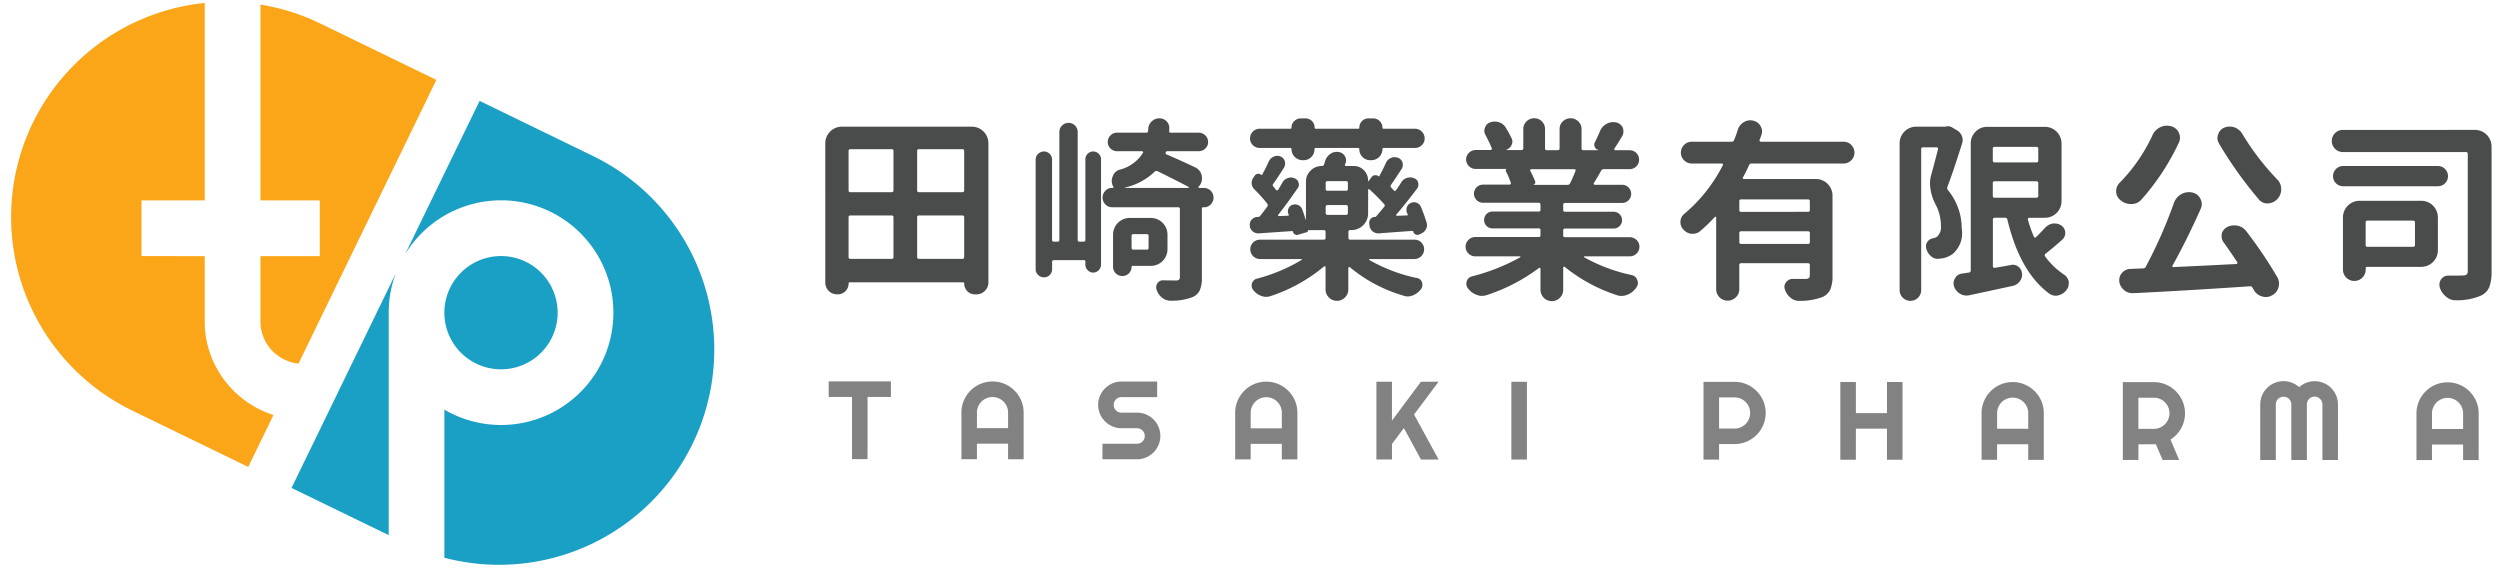 <svg xmlns="http://www.w3.org/2000/svg" xmlns:xlink="http://www.w3.org/1999/xlink" width="260" height="60" viewBox="0 0 260 60">
  <defs>
    <clipPath id="clip-path">
      <rect id="矩形_5456" data-name="矩形 5456" width="260" height="60" transform="translate(-8764 -174)" fill="#fff" stroke="#707070" stroke-width="1"/>
    </clipPath>
    <clipPath id="clip-path-2">
      <rect id="矩形_5455" data-name="矩形 5455" width="257.97" height="58.422" fill="none"/>
    </clipPath>
  </defs>
  <g id="蒙版组_414" data-name="蒙版组 414" transform="translate(8764 174)" clip-path="url(#clip-path)">
    <g id="组_3887" data-name="组 3887" transform="translate(-8762.845 -173.69)">
      <g id="组_3886" data-name="组 3886" transform="translate(0 0)" clip-path="url(#clip-path-2)">
        <path id="路径_3706" data-name="路径 3706" d="M73.307,12.863a1.729,1.729,0,0,1,1.729-1.728h13.51a1.727,1.727,0,0,1,1.728,1.728V27.326a1.209,1.209,0,0,1-.367.885,1.228,1.228,0,0,1-.9.366h-.119a1.12,1.12,0,0,1-1.133-1.131.105.105,0,0,0-.119-.12H75.85a.105.105,0,0,0-.119.12A1.118,1.118,0,0,1,74.6,28.576h-.08a1.221,1.221,0,0,1-1.212-1.212Zm7.093.814a.176.176,0,0,0-.2-.2H75.93a.175.175,0,0,0-.2.2V17.75a.176.176,0,0,0,.2.2H80.2a.176.176,0,0,0,.2-.2Zm-4.47,6.695a.175.175,0,0,0-.2.2v4.112a.176.176,0,0,0,.2.2H80.2a.177.177,0,0,0,.2-.2V20.571a.176.176,0,0,0-.2-.2Zm11.622-2.423a.175.175,0,0,0,.2-.2V13.677a.175.175,0,0,0-.2-.2H83.062a.176.176,0,0,0-.2.2V17.75a.176.176,0,0,0,.2.2Zm-4.69,6.734a.177.177,0,0,0,.2.2h4.491a.176.176,0,0,0,.2-.2V20.571a.175.175,0,0,0-.2-.2H83.062a.176.176,0,0,0-.2.2Z" transform="translate(11.367 1.727)" fill="#4a4b4b"/>
        <path id="路径_3707" data-name="路径 3707" d="M97.219,23.208a.176.176,0,0,0,.2-.2V14.646a.814.814,0,0,1,1.391-.575.79.79,0,0,1,.238.575V25.593a.819.819,0,0,1-.238.584.791.791,0,0,1-1.153,0,.81.81,0,0,1-.238-.584v-.319a.123.123,0,0,0-.14-.139h-3.12c-.132,0-.2.06-.2.178v.757a.825.825,0,0,1-.247.605.812.812,0,0,1-.6.248.843.843,0,0,1-.606-.248.81.81,0,0,1-.259-.605V14.686a.809.809,0,0,1,.259-.606.848.848,0,0,1,.606-.248.846.846,0,0,1,.843.855V23.01a.176.176,0,0,0,.2.2h.358a.176.176,0,0,0,.2-.2v-11.2a.95.95,0,0,1,.954-.954.949.949,0,0,1,.953.954v11.2a.176.176,0,0,0,.2.2Zm12.535-5.582a.943.943,0,0,1,.706.3,1.007,1.007,0,0,1,0,1.411.947.947,0,0,1-.706.3h-.1a.106.106,0,0,0-.119.12v7.172a3.263,3.263,0,0,1-.218,1.341,1.518,1.518,0,0,1-.795.725,6.1,6.1,0,0,1-2.185.357h-.04a1.409,1.409,0,0,1-.854-.278,1.752,1.752,0,0,1-.6-.814.778.778,0,0,1,.06-.715.7.7,0,0,1,.616-.318q.615.019,1.332.02a.463.463,0,0,0,.307-.08.361.361,0,0,0,.089-.277V19.831a.176.176,0,0,0-.2-.2H100.2a.95.95,0,0,1-.706-.3,1.01,1.01,0,0,1,0-1.411.947.947,0,0,1,.706-.3h.06a.1.1,0,0,0,.069-.029.057.057,0,0,0,.01-.07.316.316,0,0,0-.04-.06,1.271,1.271,0,0,1-.139-.575,1.173,1.173,0,0,1,.1-.457,1.072,1.072,0,0,1,.7-.7,3.978,3.978,0,0,0,2.443-1.748.1.1,0,0,0,0-.12.116.116,0,0,0-.1-.059h-2.6a.952.952,0,0,1-.955-.954.946.946,0,0,1,.28-.685.9.9,0,0,1,.676-.289h3.059c.106,0,.166-.046.179-.139a1.73,1.73,0,0,1,.02-.258,1.093,1.093,0,0,1,.357-.775,1.122,1.122,0,0,1,.8-.319,1.028,1.028,0,0,1,.754.319.99.99,0,0,1,.278.694c0,.054-.006.166-.02.338q0,.139.159.139h2.92a.984.984,0,0,1,.974.974.9.9,0,0,1-.288.676.955.955,0,0,1-.686.278h-3.239a.184.184,0,0,0-.2.139.151.151,0,0,0,.1.2q1.71.736,2.98,1.351a1.2,1.2,0,0,1,.676.894,1.926,1.926,0,0,1,.02.258,1.229,1.229,0,0,1-.337.835l-.021.021a.063.063,0,0,0-.018.079.077.077,0,0,0,.079.039ZM105.959,24a1.729,1.729,0,0,1-1.728,1.728h-1.887c-.08,0-.119.033-.119.1a.95.95,0,0,1-.954.954.951.951,0,0,1-.974-.974V22.474a1.733,1.733,0,0,1,1.729-1.729h2.205a1.731,1.731,0,0,1,1.728,1.729Zm-4.41-6.418c-.014,0-.021.007-.021.02s.007.02.021.02h6.576a.047.047,0,0,0,.05-.039.058.058,0,0,0-.01-.06q-1.232-.655-3.218-1.629a.242.242,0,0,0-.318.039,6.582,6.582,0,0,1-3.079,1.649m2.443,5.046a.176.176,0,0,0-.2-.2h-1.37a.176.176,0,0,0-.2.2v1.212a.176.176,0,0,0,.2.2h1.37a.176.176,0,0,0,.2-.2Z" transform="translate(14.305 1.612)" fill="#4a4b4b"/>
        <path id="路径_3708" data-name="路径 3708" d="M129.362,23.3a.942.942,0,0,1,.3.706,1.017,1.017,0,0,1-1.013,1.013H124a.062.062,0,0,0-.059.039.039.039,0,0,0,.02.06A16.954,16.954,0,0,0,128.945,27a.629.629,0,0,1,.5.457.808.808,0,0,1,.039.258.719.719,0,0,1-.139.418,1.923,1.923,0,0,1-.835.656,1.438,1.438,0,0,1-.575.119,1.214,1.214,0,0,1-.417-.08,15.523,15.523,0,0,1-5.582-2.96.078.078,0,0,0-.1-.009.094.094,0,0,0-.06.089v2.226a1.152,1.152,0,0,1-.348.843,1.175,1.175,0,0,1-1.669,0,1.152,1.152,0,0,1-.348-.843V25.871a.094.094,0,0,0-.06-.089.08.08,0,0,0-.1.009,16.9,16.9,0,0,1-5.563,3.081,1.469,1.469,0,0,1-.456.079,1.423,1.423,0,0,1-.517-.1,1.811,1.811,0,0,1-.833-.616.709.709,0,0,1-.159-.457.742.742,0,0,1,.149-.456.671.671,0,0,1,.387-.259,17.771,17.771,0,0,0,4.649-1.946.049.049,0,0,0,.03-.06.047.047,0,0,0-.05-.039H112.6A1.018,1.018,0,0,1,111.582,24a.942.942,0,0,1,.3-.706.992.992,0,0,1,.715-.289h6.615a.175.175,0,0,0,.2-.2v-.595a.176.176,0,0,0-.2-.2h-1.629c-.014,0-.014.007,0,.02a.183.183,0,0,1-.14.2l-.893.259a.381.381,0,0,1-.338-.039.437.437,0,0,1-.2-.3c0-.025-.02-.039-.06-.039s-1.2.079-3.5.238H112.4a.863.863,0,0,1-.576-.219.848.848,0,0,1-.3-.676.811.811,0,0,1,.2-.535.844.844,0,0,1,.6-.28h.1a.227.227,0,0,0,.18-.1c.344-.435.588-.754.733-.953a.266.266,0,0,0,0-.338A14.725,14.725,0,0,0,112,17.766a.968.968,0,0,1-.277-.676.942.942,0,0,1,.178-.537l.14-.2a.421.421,0,0,1,.327-.2.468.468,0,0,1,.368.119c.039.027.066.02.08-.02.251-.464.476-.914.675-1.351a1,1,0,0,1,.5-.517.893.893,0,0,1,.4-.1.913.913,0,0,1,.318.059.777.777,0,0,1,.456.477.944.944,0,0,1,.04.259.89.89,0,0,1-.1.4q-.676,1.093-1.133,1.708a.2.2,0,0,0,.021.3c.079.092.164.206.258.337a.146.146,0,0,0,.129.05.151.151,0,0,0,.11-.069c.144-.239.284-.477.417-.715a1,1,0,0,1,.536-.477,1.011,1.011,0,0,1,.378-.079.825.825,0,0,1,.337.079.662.662,0,0,1,.438.437.736.736,0,0,1,.039.219.625.625,0,0,1-.139.4q-1.152,1.67-2.006,2.742a.065.065,0,0,0-.01.089.094.094,0,0,0,.089.05l.933-.039c.067,0,.094-.032.081-.1a.916.916,0,0,1-.06-.139.744.744,0,0,1,.05-.546.622.622,0,0,1,.408-.348.777.777,0,0,1,.584.03.757.757,0,0,1,.409.426q.2.518.357,1.073c0,.014.006.017.02.01a.032.032,0,0,0,.021-.03V16.971a1.549,1.549,0,0,1,.486-1.153,1.6,1.6,0,0,1,1.162-.476h.02a.222.222,0,0,0,.218-.18,2.655,2.655,0,0,0,.1-.318,1.364,1.364,0,0,1,.537-.754,1.151,1.151,0,0,1,.894-.2.852.852,0,0,1,.655.477.842.842,0,0,1,0,.794l-.02.04a.093.093,0,0,0,.01.09.085.085,0,0,0,.069.05h.814a1.459,1.459,0,0,1,1.073.437,1.431,1.431,0,0,1,.437,1.053v.059a.034.034,0,0,0,.02.03.032.032,0,0,0,.04-.01l.3-.4a.459.459,0,0,1,.337-.208.512.512,0,0,1,.4.109c.025.028.052.02.079-.02q.357-.655.676-1.35a.971.971,0,0,1,.536-.537.919.919,0,0,1,.378-.079.958.958,0,0,1,.337.058.775.775,0,0,1,.477.477.909.909,0,0,1,.039.259.8.8,0,0,1-.118.417q-.617.955-1.113,1.669a.22.22,0,0,0,.04.3c.092.105.172.192.238.258.092.106.178.1.259-.02.171-.238.337-.49.5-.755a1.062,1.062,0,0,1,.6-.5,1.131,1.131,0,0,1,.366-.059,1.035,1.035,0,0,1,.388.079.658.658,0,0,1,.437.457,1.283,1.283,0,0,1,.021.218.719.719,0,0,1-.139.417q-1.253,1.649-2.146,2.682a.081.081,0,0,0,.059.14l1.034-.04c.08,0,.105-.039.08-.119l-.08-.159a.874.874,0,0,1,.009-.6.687.687,0,0,1,.387-.416.754.754,0,0,1,.6-.031.766.766,0,0,1,.437.388,15.762,15.762,0,0,1,.616,1.689.779.779,0,0,1,.04.259.882.882,0,0,1-.1.4.943.943,0,0,1-.477.457l-.239.119a.442.442,0,0,1-.387-.02.423.423,0,0,1-.229-.3c-.013-.053-.039-.072-.079-.06q-2.741.2-3.5.259h-.059a.92.92,0,0,1-.914-.814l-.02-.2a.589.589,0,0,1,.139-.487.577.577,0,0,1,.457-.209.133.133,0,0,0,.119-.058q.437-.5.834-.995a.2.2,0,0,0-.02-.3,20.37,20.37,0,0,0-1.51-1.51.079.079,0,0,0-.09-.02.076.076,0,0,0-.05.08v2.443a1.731,1.731,0,0,1-1.728,1.729h-.119a.176.176,0,0,0-.2.2v.595a.175.175,0,0,0,.2.2h6.675a1,1,0,0,1,.715.289m-12.378-8.553a1.154,1.154,0,0,1-1.132-1.132c0-.094-.039-.14-.119-.14h-3.178a1,1,0,0,1-.717-.288.946.946,0,0,1-.3-.7,1.017,1.017,0,0,1,1.014-1.014h3.2c.067,0,.1-.039.1-.118a.9.9,0,0,1,.289-.676.949.949,0,0,1,.685-.28h.477a.95.95,0,0,1,.953.955.105.105,0,0,0,.12.118h4.41a.1.1,0,0,0,.119-.118.952.952,0,0,1,.954-.955h.477a.951.951,0,0,1,.685.28.9.9,0,0,1,.289.676c0,.079.032.118.1.118h3.278a1.019,1.019,0,0,1,1.013,1.014.943.943,0,0,1-.3.7.989.989,0,0,1-.715.288h-3.257c-.08,0-.119.046-.119.14a1.154,1.154,0,0,1-1.133,1.132h-.139a1.078,1.078,0,0,1-.805-.337,1.1,1.1,0,0,1-.328-.795.124.124,0,0,0-.14-.14H118.4a.123.123,0,0,0-.14.14,1.108,1.108,0,0,1-.327.795,1.08,1.08,0,0,1-.805.337Zm4.53,3.179a.175.175,0,0,0,.2-.2v-.6a.175.175,0,0,0-.2-.2h-1.907a.175.175,0,0,0-.2.2v.6a.176.176,0,0,0,.2.2Zm-1.907,1.49a.176.176,0,0,0-.2.2v.616a.177.177,0,0,0,.2.2h1.907a.176.176,0,0,0,.2-.2v-.616a.176.176,0,0,0-.2-.2Z" transform="translate(17.293 1.612)" fill="#4a4b4b"/>
        <path id="路径_3709" data-name="路径 3709" d="M148.744,23.033a1,1,0,0,1-.7,1.708h-4.708a.064.064,0,0,0-.06.039.04.04,0,0,0,.021.06,17.291,17.291,0,0,0,4.946,1.848.783.783,0,0,1,.576.535.721.721,0,0,1,.06.28.817.817,0,0,1-.179.5,1.963,1.963,0,0,1-.934.736,1.659,1.659,0,0,1-.616.119,1.437,1.437,0,0,1-.516-.1,16.892,16.892,0,0,1-5.364-2.921.08.08,0,0,0-.1-.009.1.1,0,0,0-.06.09v2.265a1.182,1.182,0,1,1-2.363,0V26.031a.1.1,0,0,0-.06-.089.079.079,0,0,0-.1.01,18.581,18.581,0,0,1-5.443,2.821,1.56,1.56,0,0,1-.5.08,1.415,1.415,0,0,1-.556-.119,1.881,1.881,0,0,1-.874-.656.731.731,0,0,1-.178-.476.779.779,0,0,1,.039-.259.726.726,0,0,1,.536-.516,20.773,20.773,0,0,0,5.026-1.987.039.039,0,0,0,.021-.06.063.063,0,0,0-.06-.039h-4.629a.978.978,0,0,1-.715-.3.982.982,0,0,1,0-1.409.976.976,0,0,1,.715-.3h6.577a.176.176,0,0,0,.2-.2v-.5a.176.176,0,0,0-.2-.2h-4.788a.829.829,0,0,1-.626-.258.889.889,0,0,1,0-1.232.833.833,0,0,1,.626-.258h4.788a.176.176,0,0,0,.2-.2v-.516a.176.176,0,0,0-.2-.2h-5.742a.944.944,0,1,1,0-1.887h2.742a.12.12,0,0,0,.1-.06.135.135,0,0,0,.02-.119,8.867,8.867,0,0,0-.517-1.212.175.175,0,0,1-.009-.149.146.146,0,0,1,.109-.089h-3.238a.967.967,0,0,1-.7-.289.96.96,0,0,1,0-1.391.971.971,0,0,1,.7-.288h1.549a.116.116,0,0,0,.1-.06.16.16,0,0,0,.021-.139q-.239-.577-.656-1.371a.909.909,0,0,1-.119-.438.743.743,0,0,1,.08-.337.837.837,0,0,1,.536-.537,1.429,1.429,0,0,1,.934,0,1.246,1.246,0,0,1,.694.576,11.9,11.9,0,0,1,.576,1.053.757.757,0,0,1,.1.378.825.825,0,0,1-.079.337.9.9,0,0,1-.537.5c0,.027.007.04.021.04h1.529a.176.176,0,0,0,.2-.2V11.51a1.075,1.075,0,0,1,.338-.805,1.111,1.111,0,0,1,.8-.327,1.078,1.078,0,0,1,.794.327,1.093,1.093,0,0,1,.329.805V13.5a.175.175,0,0,0,.2.2h1.112a.176.176,0,0,0,.2-.2V11.51a1.078,1.078,0,0,1,.337-.805,1.155,1.155,0,0,1,1.61,0,1.082,1.082,0,0,1,.337.805V13.5a.176.176,0,0,0,.2.2h1.529v-.04a.485.485,0,0,1-.358-.307.572.572,0,0,1,.021-.487c.171-.344.344-.715.516-1.112a1.513,1.513,0,0,1,.7-.795,1.4,1.4,0,0,1,1.013-.14.966.966,0,0,1,.676.557,1.293,1.293,0,0,1,.059.378.976.976,0,0,1-.139.5q-.476.8-.795,1.271a.113.113,0,0,0,.1.18h1.451a.984.984,0,1,1,0,1.967h-2.643a.318.318,0,0,0-.3.178c-.238.438-.49.861-.755,1.272a.153.153,0,0,0,.01.119.1.1,0,0,0,.089.06h2.841a.921.921,0,0,1,.676.277.945.945,0,0,1-.676,1.61h-5.921a.176.176,0,0,0-.2.2v.516a.176.176,0,0,0,.2.2h5.046a.874.874,0,0,1,0,1.748h-5.046a.176.176,0,0,0-.2.2v.5a.176.176,0,0,0,.2.2h6.735a.952.952,0,0,1,.7.3m-6.357-7.193a.1.1,0,0,0,0-.12.133.133,0,0,0-.119-.058h-4.49a.094.094,0,0,0-.089.05.117.117,0,0,0-.01.107,10.132,10.132,0,0,1,.516,1.113.247.247,0,0,1-.02.219.336.336,0,0,1-.2.139h3.576a.282.282,0,0,0,.278-.179,13.729,13.729,0,0,0,.556-1.272" transform="translate(20.308 1.609)" fill="#4a4b4b"/>
        <path id="路径_3710" data-name="路径 3710" d="M168.064,13.12a1.127,1.127,0,0,1,0,1.608,1.127,1.127,0,0,1-.815.329h-9.536a.28.28,0,0,0-.277.178,14.21,14.21,0,0,1-.636,1.273c-.025.025-.025.058,0,.1a.117.117,0,0,0,.1.059h7.489a1.735,1.735,0,0,1,1.73,1.729v8.323a3.6,3.6,0,0,1-.23,1.44,1.6,1.6,0,0,1-.825.785,6.7,6.7,0,0,1-2.383.4h-.04a1.352,1.352,0,0,1-.894-.337,1.735,1.735,0,0,1-.576-.854.719.719,0,0,1-.059-.28.87.87,0,0,1,.814-.814H163.3a.549.549,0,0,0,.358-.089.4.4,0,0,0,.1-.307V25.626a.176.176,0,0,0-.2-.2h-6.934a.175.175,0,0,0-.2.2v2.5a1.138,1.138,0,0,1-.358.844,1.183,1.183,0,0,1-.855.348,1.189,1.189,0,0,1-1.192-1.192v-7.45a.078.078,0,0,0-.05-.08.079.079,0,0,0-.089.02,18.379,18.379,0,0,1-1.57,1.511,1.223,1.223,0,0,1-.715.238h-.179a1.354,1.354,0,0,1-.835-.476,1.062,1.062,0,0,1-.277-.716v-.119a1.065,1.065,0,0,1,.417-.775,16.262,16.262,0,0,0,3.994-5.046.1.1,0,0,0,0-.119.117.117,0,0,0-.1-.059H151.5a1.125,1.125,0,0,1-.814-.329,1.124,1.124,0,0,1,0-1.608,1.124,1.124,0,0,1,.814-.328h4.133a.25.25,0,0,0,.258-.2,10.646,10.646,0,0,0,.378-1.034,1.371,1.371,0,0,1,.617-.795,1.323,1.323,0,0,1,.675-.2,1.309,1.309,0,0,1,.318.04,1.155,1.155,0,0,1,.755.557,1.118,1.118,0,0,1,.158.556,1.081,1.081,0,0,1-.079.4,4.073,4.073,0,0,1-.179.477.163.163,0,0,0,.02.139.135.135,0,0,0,.119.06h8.582a1.126,1.126,0,0,1,.815.328m-4.509,6.963a.176.176,0,0,0,.2-.2V18.99a.176.176,0,0,0-.2-.2h-6.934a.176.176,0,0,0-.2.2v.894a.175.175,0,0,0,.2.2Zm-7.133,3.139a.176.176,0,0,0,.2.2h6.934a.176.176,0,0,0,.2-.2v-.915a.176.176,0,0,0-.2-.2h-6.934a.176.176,0,0,0-.2.2Z" transform="translate(23.307 1.639)" fill="#4a4b4b"/>
        <path id="路径_3711" data-name="路径 3711" d="M174.866,11.12a1.39,1.39,0,0,1,.218-.02.772.772,0,0,1,.378.1l.537.318a1.147,1.147,0,0,1,.515.6,1.1,1.1,0,0,1,.08.416,1.134,1.134,0,0,1-.059.358q-1.014,3.2-1.53,4.511a.35.35,0,0,0,.06.337,6.239,6.239,0,0,1,1.43,3.993.391.391,0,0,1,.02.12,2.834,2.834,0,0,1-.953,2.523,2.5,2.5,0,0,1-1.192.476,1.882,1.882,0,0,1-.278.021.169.169,0,0,1-.08.02,1.047,1.047,0,0,1-.735-.3,1.534,1.534,0,0,1-.477-.814.965.965,0,0,1-.02-.2.8.8,0,0,1,.158-.477.882.882,0,0,1,.6-.358,1.029,1.029,0,0,0,.416-.178,1.349,1.349,0,0,0,.378-1.133,4.73,4.73,0,0,0-.535-2.166,4.958,4.958,0,0,1-.6-2.205,3.159,3.159,0,0,1,.119-.874q.258-.913.716-2.7a.149.149,0,0,0-.031-.139.137.137,0,0,0-.109-.06h-1.41a.176.176,0,0,0-.2.2V28.126a1.094,1.094,0,0,1-.328.805,1.127,1.127,0,0,1-1.589,0,1.093,1.093,0,0,1-.327-.805V12.868a1.729,1.729,0,0,1,1.728-1.728h3.04a.155.155,0,0,0,.059-.021M185.177,21.65a1.408,1.408,0,0,1,.814-.438h.178a1.207,1.207,0,0,1,.7.218.936.936,0,0,1,.1,1.451q-.934.835-1.749,1.47a.2.2,0,0,0-.039.3,7.638,7.638,0,0,0,1.947,1.869,1.177,1.177,0,0,1,.5.733v.219a1.058,1.058,0,0,1-.218.636,1.461,1.461,0,0,1-.854.576,1.133,1.133,0,0,1-.3.039,1.149,1.149,0,0,1-.657-.219q-3.058-2.265-4.35-7.688a.222.222,0,0,0-.238-.2h-1.073a.176.176,0,0,0-.2.2v4.847a.162.162,0,0,0,.06.131.148.148,0,0,0,.139.029q.755-.118,1.689-.3a1.053,1.053,0,0,1,.2-.02.89.89,0,0,1,.556.2.942.942,0,0,1,.378.7.346.346,0,0,1,.02.1,1.158,1.158,0,0,1-.238.715,1.192,1.192,0,0,1-.715.477q-.617.139-4.511.974a1.351,1.351,0,0,1-.318.039,1.33,1.33,0,0,1-.655-.178,1.378,1.378,0,0,1-.636-.755,1.081,1.081,0,0,1-.059-.337,1.007,1.007,0,0,1,.158-.537.913.913,0,0,1,.715-.476c.345-.053.583-.091.716-.11a.209.209,0,0,0,.2-.229V12.888a1.684,1.684,0,0,1,.5-1.222,1.653,1.653,0,0,1,1.231-.506h5.98a1.729,1.729,0,0,1,1.729,1.728v6a1.729,1.729,0,0,1-1.729,1.729h-1.629a.141.141,0,0,0-.11.06.148.148,0,0,0-.029.139A13.271,13.271,0,0,0,184,22.582a.147.147,0,0,0,.11.09.145.145,0,0,0,.129-.05q.516-.516.934-.973m-.715-8.206a.176.176,0,0,0-.2-.2h-4.33a.175.175,0,0,0-.2.2v1.212a.175.175,0,0,0,.2.2h4.33a.176.176,0,0,0,.2-.2Zm-4.53,3.377a.176.176,0,0,0-.2.2v1.311a.175.175,0,0,0,.2.2h4.33a.176.176,0,0,0,.2-.2V17.021a.177.177,0,0,0-.2-.2Z" transform="translate(26.367 1.721)" fill="#4a4b4b"/>
        <path id="路径_3712" data-name="路径 3712" d="M193.308,12.041a1.72,1.72,0,0,1,.815-.835,1.62,1.62,0,0,1,.694-.158,1.669,1.669,0,0,1,.437.059,1.2,1.2,0,0,1,.8.676,1.182,1.182,0,0,1,0,1.034,24.707,24.707,0,0,1-3.894,5.921,1.348,1.348,0,0,1-1.034.456h-.06a1.606,1.606,0,0,1-1.052-.378,1.132,1.132,0,0,1-.477-.953,1.189,1.189,0,0,1,.358-.874,17.5,17.5,0,0,0,3.417-4.947m7.39,11.126a1.042,1.042,0,0,1-.2-.617,2.183,2.183,0,0,1,.021-.277,1.078,1.078,0,0,1,.595-.7,1.491,1.491,0,0,1,.676-.159,2.008,2.008,0,0,1,.4.04,1.549,1.549,0,0,1,.9.6,45.968,45.968,0,0,1,3.2,4.747,1.315,1.315,0,0,1,.179.656,1.6,1.6,0,0,1-.059.417,1.316,1.316,0,0,1-.7.834,1.265,1.265,0,0,1-1.053.081,1.406,1.406,0,0,1-.834-.7c-.04-.066-.08-.132-.119-.2a.253.253,0,0,0-.278-.139q-7.053.478-12.119.715h-.08a1.316,1.316,0,0,1-.874-.318,1.422,1.422,0,0,1-.5-.894V27.1a1.088,1.088,0,0,1,.278-.735,1.137,1.137,0,0,1,.855-.417l1.35-.06a.282.282,0,0,0,.278-.178,48.284,48.284,0,0,0,2.92-6.616,1.715,1.715,0,0,1,.755-.915,1.562,1.562,0,0,1,.795-.217,1.9,1.9,0,0,1,.377.039,1.2,1.2,0,0,1,.835.655,1.245,1.245,0,0,1,.14.557,1.2,1.2,0,0,1-.119.5q-1.433,3.219-2.921,5.88a.1.1,0,0,0,0,.12.08.08,0,0,0,.1.039q2.3-.1,6.535-.318a.1.1,0,0,0,.091-.06.153.153,0,0,0,.008-.119q-.674-1.033-1.43-2.086m-.476-10.272a1.1,1.1,0,0,1-.159-.556,1.06,1.06,0,0,1,.08-.4,1.072,1.072,0,0,1,.655-.7,1.491,1.491,0,0,1,.537-.1,1.68,1.68,0,0,1,.5.08,1.63,1.63,0,0,1,.814.676A26.342,26.342,0,0,0,206.3,16.65a1.391,1.391,0,0,1,.4.993,1.464,1.464,0,0,1-.417,1.052,1.42,1.42,0,0,1-.992.438h-.021a1.126,1.126,0,0,1-.914-.438,41.793,41.793,0,0,1-4.132-5.8" transform="translate(29.39 1.713)" fill="#4a4b4b"/>
        <path id="路径_3713" data-name="路径 3713" d="M223.849,11.427a1.729,1.729,0,0,1,1.728,1.728V26.129a4.392,4.392,0,0,1-.247,1.669,1.708,1.708,0,0,1-.885.874,6.309,6.309,0,0,1-2.563.476h-.06a1.45,1.45,0,0,1-.973-.377,1.915,1.915,0,0,1-.656-.954,1.307,1.307,0,0,1-.039-.318.942.942,0,0,1,.178-.537.876.876,0,0,1,.736-.378h.6q.556,0,.915-.018a.63.63,0,0,0,.4-.1.452.452,0,0,0,.118-.358V13.93a.176.176,0,0,0-.2-.2H210.042a1.152,1.152,0,0,1,0-2.3Zm-3.854,3.755a1.053,1.053,0,1,1,0,2.106h-9.854a1.053,1.053,0,0,1,0-2.106Zm0,8.761a1.727,1.727,0,0,1-1.728,1.728h-5.623a.14.14,0,0,0-.158.159v.119a1.151,1.151,0,0,1-.348.844,1.182,1.182,0,0,1-2.017-.844V20.527a1.731,1.731,0,0,1,1.729-1.729h6.416a1.729,1.729,0,0,1,1.728,1.729Zm-2.384-2.881a.176.176,0,0,0-.2-.2h-4.729a.175.175,0,0,0-.2.2v2.325a.175.175,0,0,0,.2.2h4.729a.176.176,0,0,0,.2-.2Z" transform="translate(32.391 1.772)" fill="#4a4b4b"/>
        <path id="路径_3714" data-name="路径 3714" d="M77.654,42.16H76.041l0-6.47H73.614V34.07l6.47,0v1.618H77.657Z" transform="translate(11.415 5.283)" fill="#828283"/>
        <path id="路径_3715" data-name="路径 3715" d="M92.034,42.168H90.416V40.548H87.178v1.618H85.566l0-4.85a3.167,3.167,0,0,1,.254-1.261,3.31,3.31,0,0,1,.691-1.029,3.237,3.237,0,0,1,1.028-.692,3.248,3.248,0,0,1,2.522,0,3.237,3.237,0,0,1,1.028.694,3.28,3.28,0,0,1,.694,1.029,3.17,3.17,0,0,1,.252,1.261Zm-1.617-3.233V37.317a1.563,1.563,0,0,0-.127-.628,1.607,1.607,0,0,0-.345-.517,1.644,1.644,0,0,0-.515-.347,1.593,1.593,0,0,0-.63-.128,1.569,1.569,0,0,0-.63.128,1.6,1.6,0,0,0-.863.862,1.546,1.546,0,0,0-.128.63v1.618Z" transform="translate(13.268 5.284)" fill="#828283"/>
        <path id="路径_3716" data-name="路径 3716" d="M97.875,36.509a2.341,2.341,0,0,1,.192-.941,2.445,2.445,0,0,1,.522-.769,2.483,2.483,0,0,1,.77-.522,2.347,2.347,0,0,1,.943-.192l3.71,0v1.619l-3.71,0a.822.822,0,0,0-.316.061.8.8,0,0,0-.256.173.783.783,0,0,0-.172.256.841.841,0,0,0,0,.633.776.776,0,0,0,.173.261.763.763,0,0,0,.255.171.782.782,0,0,0,.316.062h1.618a2.421,2.421,0,0,1,2.424,2.427,2.34,2.34,0,0,1-.191.941,2.406,2.406,0,0,1-.52.77,2.464,2.464,0,0,1-.772.521,2.341,2.341,0,0,1-.945.191l-3.592,0V40.553l3.592,0a.818.818,0,0,0,.574-.233.848.848,0,0,0,.172-.256.846.846,0,0,0,0-.632.82.82,0,0,0-.172-.256.8.8,0,0,0-.258-.173.812.812,0,0,0-.315-.062H100.3a2.308,2.308,0,0,1-.943-.192,2.466,2.466,0,0,1-1.29-1.295,2.345,2.345,0,0,1-.191-.945" transform="translate(15.177 5.285)" fill="#828283"/>
        <path id="路径_3717" data-name="路径 3717" d="M116.681,42.183h-1.618V40.563h-3.238V42.18h-1.612l0-4.85a3.162,3.162,0,0,1,.254-1.26,3.31,3.31,0,0,1,.691-1.029,3.24,3.24,0,0,1,1.028-.693,3.255,3.255,0,0,1,2.522,0,3.246,3.246,0,0,1,1.722,1.723,3.166,3.166,0,0,1,.252,1.261Zm-1.617-3.233V37.332a1.565,1.565,0,0,0-.127-.63,1.6,1.6,0,0,0-.345-.516,1.645,1.645,0,0,0-.515-.347,1.616,1.616,0,0,0-1.259,0,1.653,1.653,0,0,0-.516.345,1.629,1.629,0,0,0-.347.517,1.545,1.545,0,0,0-.128.628v1.618Z" transform="translate(17.09 5.287)" fill="#828283"/>
        <path id="路径_3718" data-name="路径 3718" d="M124.547,42.187h-1.618l0-8.088h1.618l0,4.044,3.014-4.043H129.4l-2.557,3.411L129.4,42.19h-1.839l-1.775-3.272-1.236,1.653Z" transform="translate(19.062 5.288)" fill="#828283"/>
        <rect id="矩形_5454" data-name="矩形 5454" width="1.618" height="8.088" transform="translate(156.027 39.394)" fill="#828283"/>
        <path id="路径_3719" data-name="路径 3719" d="M154,42.2h-1.618l0-8.088,3.236,0a3.154,3.154,0,0,1,.858.116,3.325,3.325,0,0,1,.77.327,3.415,3.415,0,0,1,.653.509,3.274,3.274,0,0,1,.835,1.43,3.224,3.224,0,0,1,.113.857,3.126,3.126,0,0,1-.254,1.254,3.246,3.246,0,0,1-1.723,1.722,3.137,3.137,0,0,1-1.257.253H154Zm0-6.47,0,3.238h1.618a1.54,1.54,0,0,0,.626-.127,1.675,1.675,0,0,0,.515-.345,1.629,1.629,0,0,0,.347-.517,1.62,1.62,0,0,0,0-1.258,1.6,1.6,0,0,0-.345-.515,1.663,1.663,0,0,0-.514-.348,1.559,1.559,0,0,0-.626-.127Z" transform="translate(23.628 5.29)" fill="#828283"/>
        <path id="路径_3720" data-name="路径 3720" d="M166.317,42.212H164.7l0-8.088h1.618l0,3.238h3.232l0-3.238h1.618l0,8.088h-1.618V38.981h-3.232Z" transform="translate(25.539 5.291)" fill="#828283"/>
        <path id="路径_3721" data-name="路径 3721" d="M183.887,42.222h-1.618V40.6h-3.238v1.618h-1.612l0-4.85a3.162,3.162,0,0,1,.254-1.26,3.31,3.31,0,0,1,.691-1.029,3.24,3.24,0,0,1,1.028-.693,3.166,3.166,0,0,1,1.261-.253,3.123,3.123,0,0,1,1.26.255,3.246,3.246,0,0,1,1.722,1.723,3.165,3.165,0,0,1,.252,1.261Zm-1.617-3.233V37.371a1.565,1.565,0,0,0-.127-.63,1.6,1.6,0,0,0-.345-.516,1.645,1.645,0,0,0-.515-.347,1.616,1.616,0,0,0-1.259,0,1.653,1.653,0,0,0-.516.345,1.629,1.629,0,0,0-.347.517,1.544,1.544,0,0,0-.128.628v1.618Z" transform="translate(27.511 5.293)" fill="#828283"/>
        <path id="路径_3722" data-name="路径 3722" d="M191.754,42.227h-1.618l0-8.088,3.236,0a3.2,3.2,0,0,1,.858.114,3.328,3.328,0,0,1,.77.328,3.363,3.363,0,0,1,.653.508,3.3,3.3,0,0,1,.507.657,3.366,3.366,0,0,1,.328.773,3.236,3.236,0,0,1,.113.857,3.163,3.163,0,0,1-.1.812,3.258,3.258,0,0,1-.3.751,3.154,3.154,0,0,1-.476.654,3.244,3.244,0,0,1-.632.519l.9,2.116h-1.72l-.706-1.631-1.81.01Zm0-6.47,0,3.238h1.618a1.541,1.541,0,0,0,.626-.128,1.655,1.655,0,0,0,.515-.345,1.624,1.624,0,0,0,.347-.516,1.62,1.62,0,0,0,0-1.258,1.6,1.6,0,0,0-.345-.516,1.663,1.663,0,0,0-.514-.348,1.559,1.559,0,0,0-.626-.126Z" transform="translate(29.483 5.294)" fill="#828283"/>
        <path id="路径_3723" data-name="路径 3723" d="M210.588,42.251h-1.612l0-5.775a.755.755,0,0,0-.065-.315.832.832,0,0,0-.174-.258.8.8,0,0,0-1.317.256.792.792,0,0,0-.062.315l0,5.775h-1.618l0-5.775a.807.807,0,0,0-.234-.573.763.763,0,0,0-.256-.171.824.824,0,0,0-.632,0,.782.782,0,0,0-.256.172.8.8,0,0,0-.234.572l0,5.775h-1.618l0-5.775a2.4,2.4,0,0,1,.188-.944,2.4,2.4,0,0,1,1.294-1.29,2.355,2.355,0,0,1,.944-.191,2.4,2.4,0,0,1,1.619.627,2.418,2.418,0,0,1,4.037,1.8Z" transform="translate(31.401 5.28)" fill="#828283"/>
        <path id="路径_3724" data-name="路径 3724" d="M223.042,42.244h-1.618V40.624h-3.238v1.618h-1.612l0-4.85a3.167,3.167,0,0,1,.254-1.261,3.311,3.311,0,0,1,.691-1.029,3.218,3.218,0,0,1,1.028-.692,3.248,3.248,0,0,1,2.522,0,3.253,3.253,0,0,1,1.028.693,3.3,3.3,0,0,1,.694,1.03,3.166,3.166,0,0,1,.252,1.261Zm-1.617-3.233V37.393a1.563,1.563,0,0,0-.127-.628,1.594,1.594,0,0,0-.345-.517,1.645,1.645,0,0,0-.515-.347,1.616,1.616,0,0,0-1.259,0,1.61,1.61,0,0,0-.863.863,1.545,1.545,0,0,0-.128.628v1.618Z" transform="translate(33.583 5.296)" fill="#828283"/>
        <path id="路径_3725" data-name="路径 3725" d="M25.247,43.667l2.891,1.4Z" transform="translate(3.915 6.771)" fill="#fba518"/>
        <path id="路径_3726" data-name="路径 3726" d="M26.382,42.514a10.317,10.317,0,0,1-5.446-5.446,9.911,9.911,0,0,1-.8-3.964V26.327H17.3v-.008H13.56V20.53h6.576V0A22.376,22.376,0,0,0,12.6,42.39l12.062,5.862,2.624-5.4a9.494,9.494,0,0,1-.907-.336" transform="translate(0 0)" fill="#fba518"/>
        <path id="路径_3727" data-name="路径 3727" d="M45.074,10.223h0L42.183,8.817Z" transform="translate(6.541 1.367)" fill="#fba518"/>
        <path id="路径_3728" data-name="路径 3728" d="M24.822,20.507h3.8v5.8H22.452v6.778a4.318,4.318,0,0,0,.341,1.715,4.369,4.369,0,0,0,.938,1.4,4.5,4.5,0,0,0,1.407.948,4.215,4.215,0,0,0,1.272.329l14.333-29.5L28.681,2.115A22.338,22.338,0,0,0,22.452.146V20.507Z" transform="translate(3.481 0.023)" fill="#fba518"/>
        <path id="路径_3729" data-name="路径 3729" d="M55.017,14.549l-8.9-4.326L43.224,8.818,35.471,24.773A11.683,11.683,0,1,1,39.56,40.926v15.4A22.378,22.378,0,0,0,55.017,14.549" transform="translate(5.5 1.367)" fill="#1a9fc5"/>
        <path id="路径_3730" data-name="路径 3730" d="M50.791,28.677a5.89,5.89,0,1,0-11.78,0h0a5.89,5.89,0,1,0,11.78,0" transform="translate(6.049 3.533)" fill="#1a9fc5"/>
        <path id="路径_3731" data-name="路径 3731" d="M28.71,39.539l-3.462,7.124,2.891,1.4,7.217,3.508V28.435a11.65,11.65,0,0,1,.739-4.094L30.843,35.15Z" transform="translate(3.915 3.775)" fill="#1a9fc5"/>
      </g>
    </g>
  </g>
</svg>
